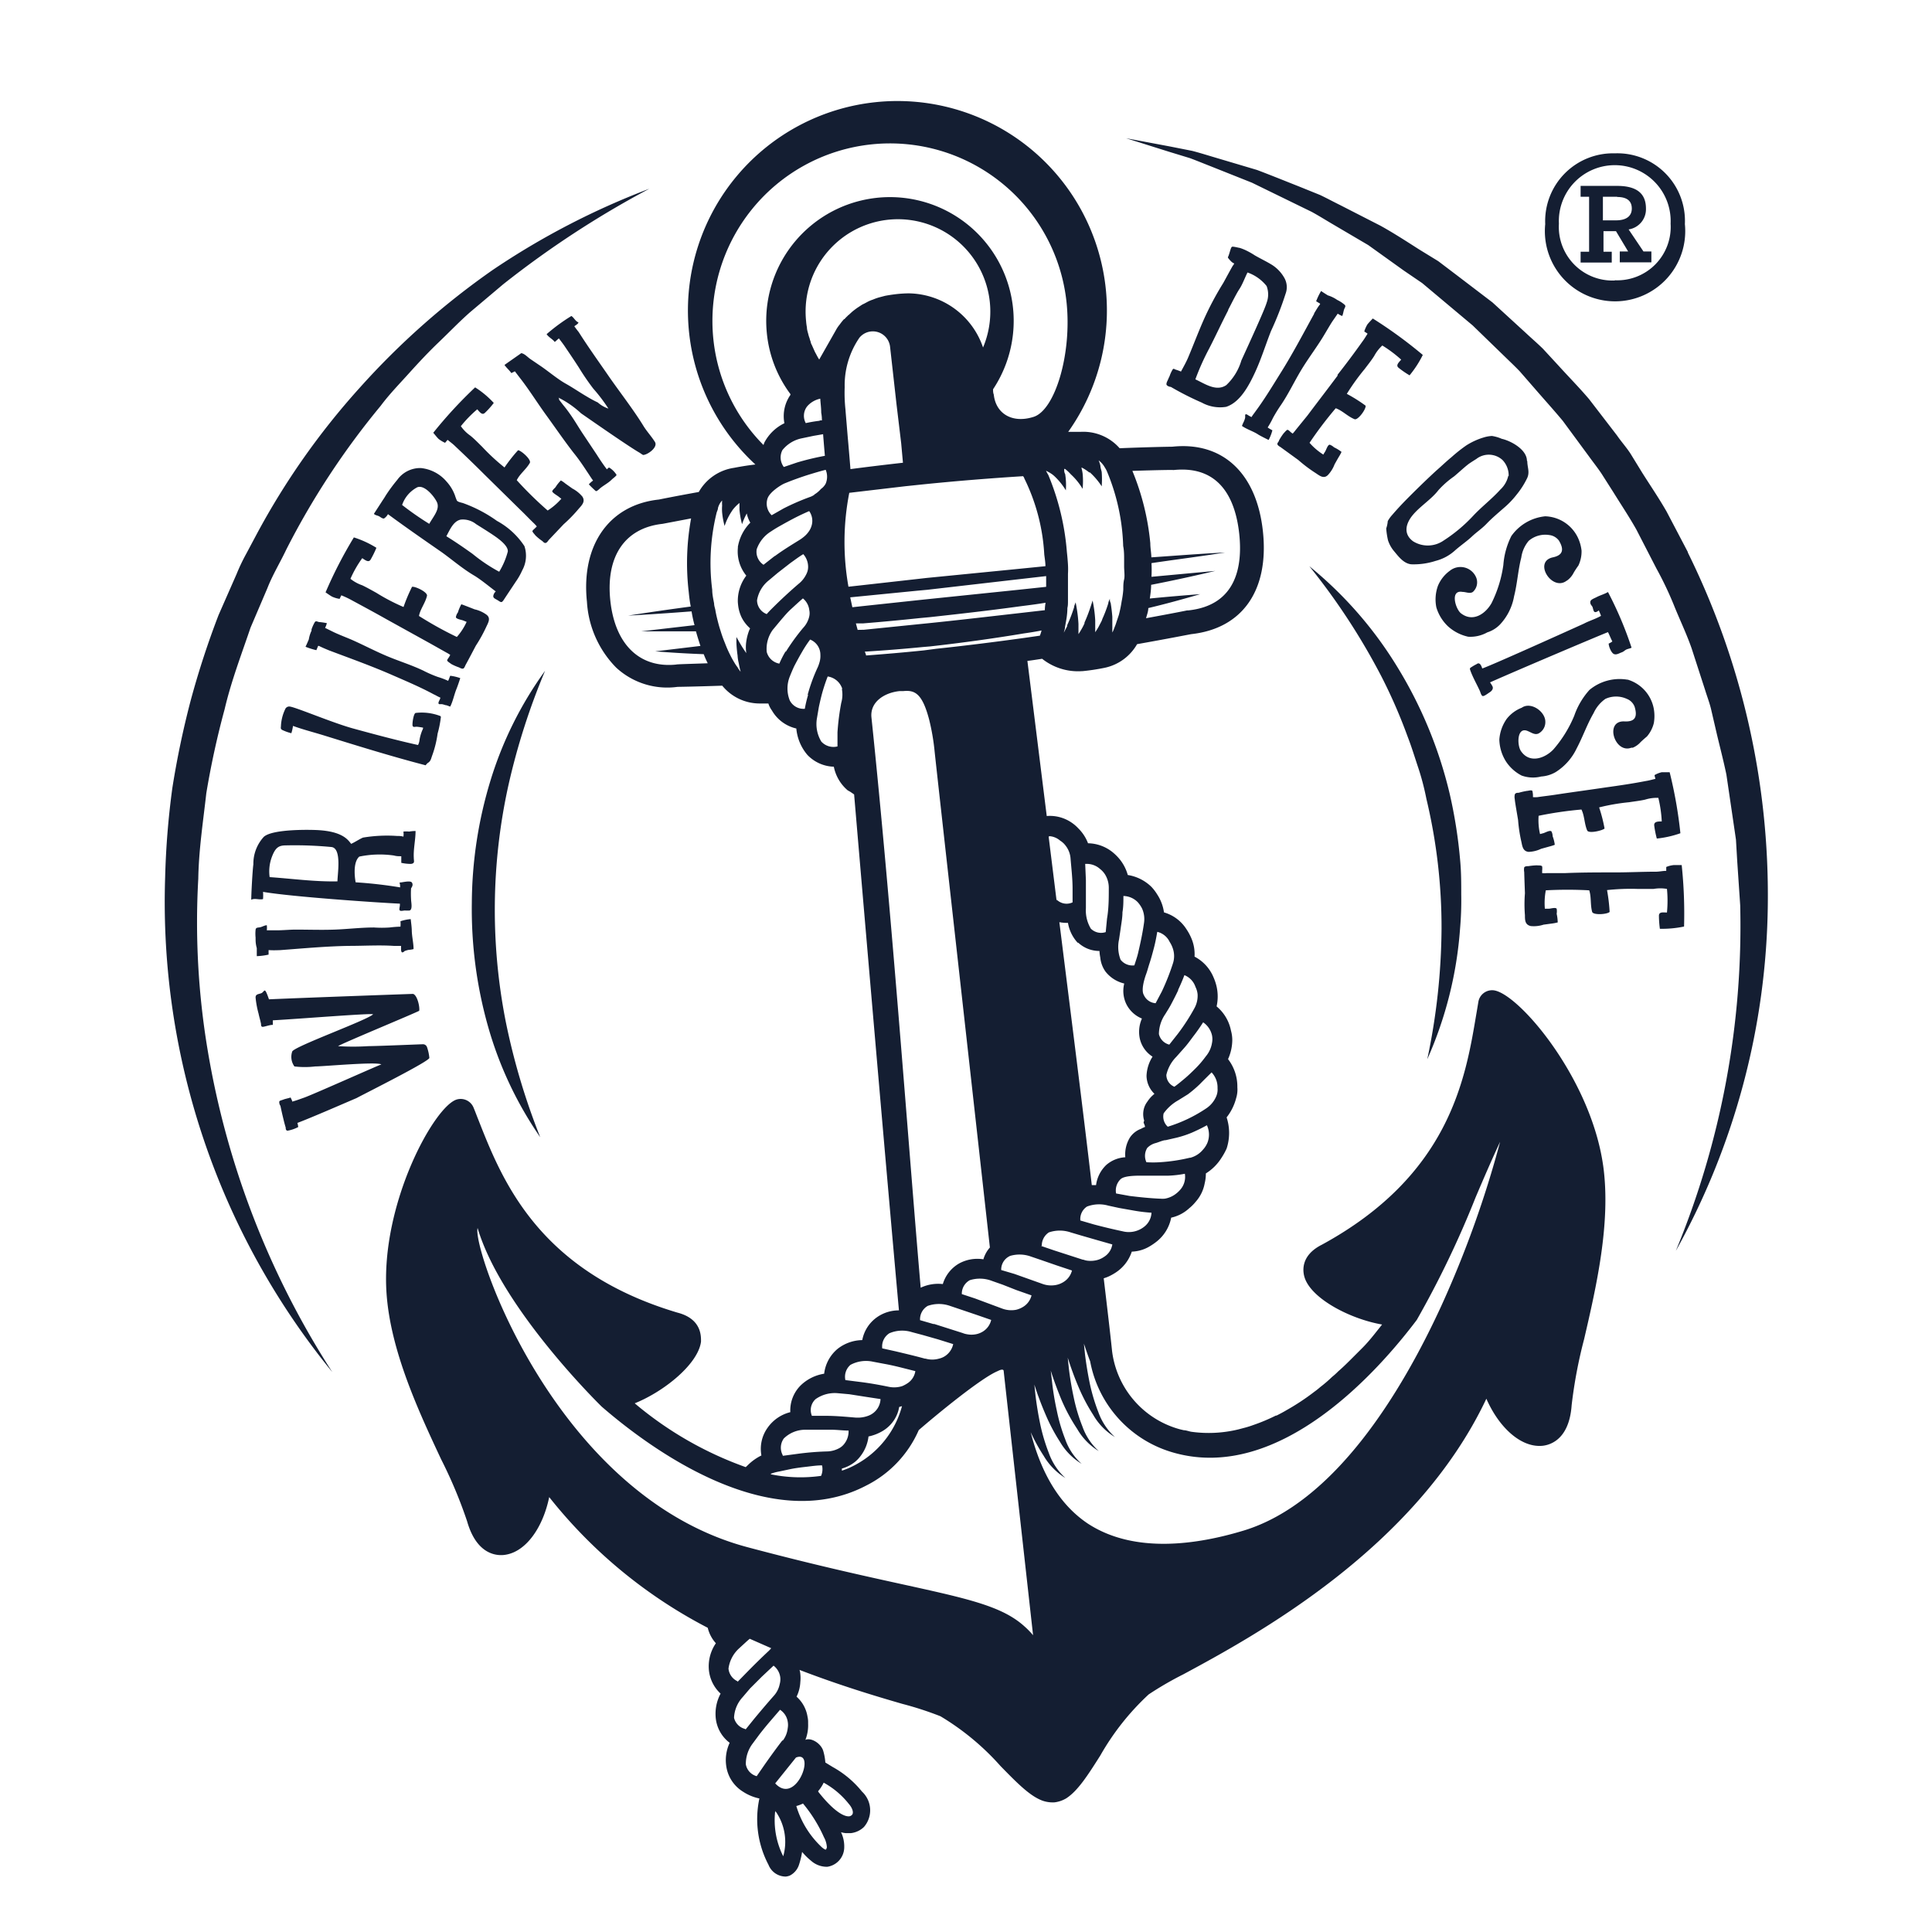<svg xmlns="http://www.w3.org/2000/svg" viewBox="0 0 163.79 163.79"><defs><style>.cls-1{fill:none;}.cls-2{fill:#141e32;}</style></defs><g id="Ebene_2" data-name="Ebene 2"><g id="Ebene_1-2" data-name="Ebene 1"><g id="Blau"><rect class="cls-1" width="163.79" height="163.79"/><path class="cls-2" d="M17.6,89a72.28,72.28,0,0,0,10.57,27.32A63,63,0,0,1,14,74.39a68.92,68.92,0,0,1,.61-7.58,75.6,75.6,0,0,1,1.56-7.44,73.5,73.5,0,0,1,2.36-7.23l1.53-3.48a15.92,15.92,0,0,1,.82-1.72l.89-1.67a62.74,62.74,0,0,1,8.72-12.39,65.21,65.21,0,0,1,11.29-10A64.71,64.71,0,0,1,55.05,16a81.76,81.76,0,0,0-12.39,8.1l-2.81,2.37c-.92.81-1.77,1.7-2.65,2.54s-1.72,1.74-2.54,2.65S33,33.43,32.27,34.41a66,66,0,0,0-8,12.18c-.52,1.1-1.16,2.14-1.6,3.27l-1.43,3.35c-.78,2.3-1.65,4.57-2.2,6.93a72.05,72.05,0,0,0-1.55,7.11c-.27,2.41-.64,4.81-.68,7.24A65.66,65.66,0,0,0,17.6,89Zm125.49-42.2-1.8-3.43c-.64-1.12-1.37-2.19-2.06-3.28l-1-1.63c-.35-.54-.77-1-1.15-1.55l-2.36-3.07c-.85-1-1.74-1.9-2.61-2.86l-1.31-1.42c-.46-.45-.95-.87-1.42-1.31l-2.85-2.61-3.07-2.34-1.53-1.16-1.63-1c-1.08-.69-2.16-1.39-3.26-2l-3.42-1.75c-.57-.28-1.14-.59-1.71-.86l-1.78-.72c-1.19-.47-2.37-.95-3.56-1.4l-3.67-1.09c-.61-.18-1.21-.37-1.83-.53l-1.87-.37-3.73-.7,3.62,1.14,1.8.55c.59.22,1.17.46,1.76.69l3.49,1.39,3.38,1.65,1.68.82c.55.3,1.08.63,1.62.95L116,20.78,119,22.93,120.57,24l1.43,1.2,2.85,2.39,2.67,2.59c.44.43.89.85,1.32,1.3l1.22,1.4c.81.94,1.64,1.85,2.43,2.8l2.21,3c.36.5.76,1,1.09,1.5l1,1.57c.65,1.05,1.34,2.08,1.94,3.15l1.7,3.3A29.14,29.14,0,0,1,142,51.53c.47,1.14,1,2.26,1.41,3.43l1.14,3.52c.18.59.41,1.17.54,1.77l.42,1.81c.28,1.2.6,2.4.85,3.61l.54,3.67.27,1.84.11,1.86.25,3.71a72,72,0,0,1-5.46,29.3,61.75,61.75,0,0,0,7.8-29.31A65.62,65.62,0,0,0,143.09,46.84Zm-7.18,52c.68,4.85-.59,10.32-1.61,14.72a40.23,40.23,0,0,0-1.06,5.61c-.22,3.12-2.06,3.44-2.64,3.45-1.75.06-3.54-1.61-4.59-4-6,12.7-19.63,20.1-25.7,23.37a28.15,28.15,0,0,0-2.93,1.7,21.55,21.55,0,0,0-4.1,5.18c-1.07,1.69-1.91,3-2.89,3.63a2.54,2.54,0,0,1-1,.34,2.65,2.65,0,0,1-1-.14c-1.08-.39-2.18-1.52-3.57-2.94a21.67,21.67,0,0,0-5.09-4.22,28.38,28.38,0,0,0-3.23-1.05c-2.18-.63-5.26-1.55-8.72-2.88a1.36,1.36,0,0,1,.07.35,3.07,3.07,0,0,1,0,.67,3.15,3.15,0,0,1-.32,1.25,2.86,2.86,0,0,1,.93,1.7,1.93,1.93,0,0,1,.05.42v.17a3.38,3.38,0,0,1-.23,1.37c.49-.22,1.37.32,1.53,1a4.56,4.56,0,0,1,.16.92l.62.38a8.43,8.43,0,0,1,2.49,2.09,2.16,2.16,0,0,1,.16,3,1.91,1.91,0,0,1-1.12.52h-.4a2.07,2.07,0,0,1-.42-.08,2.8,2.8,0,0,1,.27,1.35,1.68,1.68,0,0,1-1.43,1.58h0a2,2,0,0,1-1.38-.51A5.47,5.47,0,0,1,68,157a6.79,6.79,0,0,1-.26,1.08,1.56,1.56,0,0,1-.79.93,1.32,1.32,0,0,1-.33.08,1.57,1.57,0,0,1-1.47-1,8.29,8.29,0,0,1-.77-5.62A4,4,0,0,1,63,151.9a3.05,3.05,0,0,1-1.4-2,3.47,3.47,0,0,1,.26-2.15,3,3,0,0,1-1.17-2,3.62,3.62,0,0,1,.4-2.17,3.13,3.13,0,0,1-1-2.1,3.46,3.46,0,0,1,.6-2.17A3,3,0,0,1,60,138a41.48,41.48,0,0,1-13.44-11.08c-.53,2.57-1.94,4.58-3.66,4.88-.57.11-2.44.19-3.3-2.83a39.31,39.31,0,0,0-2.2-5.25c-1.92-4.1-4.29-9.19-4.63-14.07-.53-7.61,4.11-16,6-16.45a1.18,1.18,0,0,1,1.38.71c.14.33.27.69.42,1.06,2,5.09,5.07,12.8,16.86,16.31,2.06.53,2,2,2,2.46-.24,1.89-3.11,4.22-5.62,5.23a30.34,30.34,0,0,0,9.41,5.41l.21-.2a4.38,4.38,0,0,1,1.12-.79,3.08,3.08,0,0,1,.54-2.37A3.33,3.33,0,0,1,67,119.72a3,3,0,0,1,.87-2.26,3.67,3.67,0,0,1,2-1A3.23,3.23,0,0,1,71,114.36a3.47,3.47,0,0,1,2.1-.75,3.06,3.06,0,0,1,1.25-1.94,3.22,3.22,0,0,1,1.86-.58c-.85-9.38-2.42-27.52-3.8-43.74l-.32-.22L71.86,67a3.53,3.53,0,0,1-1.17-2,3.23,3.23,0,0,1-2.24-1,4,4,0,0,1-.94-2.24,3.2,3.2,0,0,1-2.07-1.53,2.05,2.05,0,0,1-.3-.59h-.76a4.1,4.1,0,0,1-3.15-1.51c-2.31.08-3.75.1-3.79.1a6.38,6.38,0,0,1-5.2-1.63,8.67,8.67,0,0,1-2.48-5.58c-.51-4.82,1.89-8.22,6.1-8.67,0,0,1.26-.26,3.38-.64a4.11,4.11,0,0,1,3-2.05c.71-.14,1.42-.24,1.8-.28a17.76,17.76,0,1,1,26.52-2.77c.32,0,.69,0,1.07,0A4.1,4.1,0,0,1,94.92,38h0c2.73-.11,4.43-.13,4.47-.13h0c4.26-.45,7.16,2.24,7.68,7.21s-1.74,8.2-6.07,8.68c-.29.05-2,.39-4.6.85a4.15,4.15,0,0,1-2.73,2,18.07,18.07,0,0,1-1.91.29H91.7a4.89,4.89,0,0,1-3.35-1.05c-.41.06-.83.13-1.25.18.52,4.14,1.07,8.6,1.64,13.15h0a3.26,3.26,0,0,1,2.11.56,3.23,3.23,0,0,1,.56.48,3.53,3.53,0,0,1,.83,1.27,3.41,3.41,0,0,1,2.1.77,4.39,4.39,0,0,1,.53.52,3.67,3.67,0,0,1,.74,1.4,3.69,3.69,0,0,1,2,1,3.91,3.91,0,0,1,.49.64,3.72,3.72,0,0,1,.58,1.53,3.35,3.35,0,0,1,1.9,1.42,4.38,4.38,0,0,1,.37.66,3.43,3.43,0,0,1,.32,1.67,3.49,3.49,0,0,1,1.62,1.78,4.22,4.22,0,0,1,.25.76,3.84,3.84,0,0,1,0,1.68,3.56,3.56,0,0,1,1.22,2.06,3,3,0,0,1,.11.8,4,4,0,0,1-.36,1.61,3.81,3.81,0,0,1,.79,2.39,2.43,2.43,0,0,1-.1.91,4.45,4.45,0,0,1-.81,1.64,4.24,4.24,0,0,1,0,2.64,5.67,5.67,0,0,1-.45.81,4.13,4.13,0,0,1-1.31,1.3,3.44,3.44,0,0,1-.1.84,3.22,3.22,0,0,1-.76,1.56,3.71,3.71,0,0,1-.56.56,3.28,3.28,0,0,1-1.52.79,3.41,3.41,0,0,1-1.2,2,5.27,5.27,0,0,1-.62.43,3.14,3.14,0,0,1-1.52.45,3.37,3.37,0,0,1-1.36,1.77,4.66,4.66,0,0,1-.61.34,3.39,3.39,0,0,1-.41.15c.34,2.85.59,5,.71,6.18v0a7.88,7.88,0,0,0,5.78,6.63l.3.07c.19,0,.41.09.63.13a10.67,10.67,0,0,0,4-.2l.53-.14a7.63,7.63,0,0,0,.73-.23,15.38,15.38,0,0,0,1.91-.8l.06,0c.27-.14.55-.28.83-.45a19.64,19.64,0,0,0,2.39-1.58,6,6,0,0,0,.49-.39,11.09,11.09,0,0,0,1-.86,5.66,5.66,0,0,0,.52-.47c.35-.3.7-.64,1.06-1s.66-.66,1-1,.68-.74,1-1.14c0,0,0,0,0,0l.66-.83c-2.66-.46-5.92-2.14-6.55-3.93-.15-.43-.48-1.87,1.45-2.84,10.77-5.87,12.16-14,13.07-19.44.07-.4.13-.77.19-1.13a1.18,1.18,0,0,1,1.21-1C128.55,84,134.84,91.26,135.91,98.81ZM96,39.92a21.26,21.26,0,0,1,1.52,6.13c0,.4.08.8.09,1.2,2.07-.14,4.17-.31,6.25-.41-2.08.33-4.16.59-6.24.9a11.22,11.22,0,0,1,0,1.16l5.41-.5q-2.72.65-5.44,1.18c0,.4-.06.79-.11,1.16,1.41-.14,2.84-.26,4.27-.37-1.47.43-2.93.83-4.4,1.18,0,.3-.12.58-.19.86,2.14-.39,3.45-.65,3.47-.66h.1c4.1-.43,4.62-3.76,4.33-6.48s-1.48-5.85-5.58-5.42C99.44,39.83,98.15,39.85,96,39.92ZM60,56.23a7.77,7.77,0,0,1-.34-.77c-1.38-.05-2.74-.13-4.11-.24l3.83-.46c-.13-.4-.26-.81-.38-1.24-1.54,0-3.08,0-4.62,0L58.88,53a11,11,0,0,1-.25-1.17c-1.8.14-3.58.26-5.38.36,1.77-.28,3.53-.53,5.31-.77-.08-.4-.13-.81-.17-1.22a21,21,0,0,1,.2-6.25l-2.42.46c-3.2.35-4.82,2.76-4.43,6.49s2.48,5.76,5.58,5.44C57.38,56.31,58.37,56.29,60,56.23Zm2.55-9.84a3.81,3.81,0,0,1,1.06-2.08,2.53,2.53,0,0,1-.3-.78,5.33,5.33,0,0,0-.4.91,7,7,0,0,1-.22-1.24c0-.16,0-.33,0-.5s0,0,0-.06a3.45,3.45,0,0,0-.54.54,1,1,0,0,0-.09.13,5.09,5.09,0,0,0-.63,1.28,6.77,6.77,0,0,1-.21-1.14,3.84,3.84,0,0,1,0-.59,3.13,3.13,0,0,1,0-.43l0,0a1.53,1.53,0,0,0-.35.63c0,.15-.1.31-.13.46A17.81,17.81,0,0,0,60.38,50c0,.39.09.78.16,1.16h0c0,.18.06.35.1.52.06.38.15.74.24,1.09s.14.5.22.75a10.58,10.58,0,0,0,.36,1,9.93,9.93,0,0,0,.44,1c.11.23.23.44.35.64s.17.27.27.4a2.42,2.42,0,0,0,.27.39c-.07-.26-.12-.51-.17-.77v0a3.21,3.21,0,0,1-.09-.61,10.4,10.4,0,0,1-.1-1.11V54l.21.37a10.92,10.92,0,0,0,.63,1,3.31,3.31,0,0,1,0-1,4.27,4.27,0,0,1,.24-.92l.08-.18a3.19,3.19,0,0,1-.61-.73l-.09-.16v0a3.32,3.32,0,0,1-.28-.84,4.78,4.78,0,0,1-.06-.53v-.1a3.53,3.53,0,0,1,.72-2.11A3.24,3.24,0,0,1,62.56,46.39Zm35.06,56.42a13.08,13.08,0,0,1-1.37-.16h0l-1.36-.24-.92-.2a2.87,2.87,0,0,0-1.81.08,1.26,1.26,0,0,0-.56,1.18l1.13.33c.79.21,1.62.41,2.47.59h0A2.1,2.1,0,0,0,97,104,1.59,1.59,0,0,0,97.62,102.81Zm2.83-3.3a9.13,9.13,0,0,1-1.37.16h0c-.48,0-.94,0-1.39,0h0l-.93,0c-.43,0-1.42,0-1.74.29a1.33,1.33,0,0,0-.39,1.22l1.15.21c.82.1,1.66.19,2.54.23h.05a2.25,2.25,0,0,0,.39,0,2.11,2.11,0,0,0,.81-.32,2.51,2.51,0,0,0,.5-.44A1.64,1.64,0,0,0,100.45,99.51Zm1.87-4.11c-.43.24-.85.44-1.26.62h0a8.61,8.61,0,0,1-1.3.43l-.92.21c-.21,0-.51.14-.83.24a1.52,1.52,0,0,0-.74.42,1.28,1.28,0,0,0-.07,1.21,8.8,8.8,0,0,0,1.15,0h0a14.63,14.63,0,0,0,2.53-.38h.05a2.09,2.09,0,0,0,1.07-.69,2,2,0,0,0,.38-.6A1.88,1.88,0,0,0,102.32,95.4Zm.4-4.48c-.34.34-.68.67-1,1h0a10.55,10.55,0,0,1-1,.85l-.82.51a3.81,3.81,0,0,0-1.24,1.11A1.16,1.16,0,0,0,99,95.52a12.26,12.26,0,0,0,3.3-1.58l0,0a2.3,2.3,0,0,0,.81-1,1.44,1.44,0,0,0,.11-.69A1.85,1.85,0,0,0,102.72,90.92ZM102,86.67c-.26.4-.52.78-.8,1.14h0c-.28.37-.53.73-.84,1.07l-.64.72a3.15,3.15,0,0,0-.84,1.53,1.09,1.09,0,0,0,.68,1c.3-.21.58-.45.88-.7s.63-.57.94-.88.57-.62.85-1l0,0a2.33,2.33,0,0,0,.52-1.13,1.62,1.62,0,0,0,0-.65A1.82,1.82,0,0,0,102,86.67Zm-2.11-2.73h0c-.2.43-.41.83-.62,1.23h0c-.15.28-.33.56-.49.82a3,3,0,0,0-.53,1.68,1.2,1.2,0,0,0,.88.89l.72-.91h0a17.06,17.06,0,0,0,1.39-2.14l0,0a2.19,2.19,0,0,0,.29-1.21,1.78,1.78,0,0,0-.18-.63,1.63,1.63,0,0,0-.94-1C100.26,83.08,100.07,83.51,99.87,83.94ZM97.16,82.6c-.15.42-.43,1.34-.19,1.75a1.18,1.18,0,0,0,1,.7c.18-.34.36-.68.53-1h0a20,20,0,0,0,.94-2.38l0,0a2,2,0,0,0,0-1.23,2.42,2.42,0,0,0-.28-.59A1.56,1.56,0,0,0,98.11,79c-.08.46-.16.89-.28,1.35s-.24.9-.38,1.33S97.27,82.31,97.16,82.6ZM95,81.36a1.27,1.27,0,0,0,1.17.48c.11-.36.25-.74.33-1.11h0c.19-.81.37-1.65.49-2.51v0a2.2,2.2,0,0,0-.17-1.2,2.48,2.48,0,0,0-.37-.54,1.74,1.74,0,0,0-1.21-.52c0,.47,0,.92-.08,1.37h0c0,.46-.09.92-.15,1.37l-.14.94A3,3,0,0,0,95,81.36Zm-3-8.12.06,1.38h0l0,1.37,0,1a3,3,0,0,0,.42,1.74,1.23,1.23,0,0,0,1.26.29l.11-1.14h0C94,77,94,76.14,94,75.3v0a2.15,2.15,0,0,0-.32-1.17,1.81,1.81,0,0,0-.42-.46A1.68,1.68,0,0,0,92.05,73.24Zm-.64,6.68a3.27,3.27,0,0,1-.82-1.68,3.6,3.6,0,0,1-.73-.06c1,8,2,15.87,2.75,22.29l.36,0a2.88,2.88,0,0,1,.87-1.71,2.67,2.67,0,0,1,1.61-.65,2.76,2.76,0,0,1,.39-1.67,1.92,1.92,0,0,1,.94-.74,2.11,2.11,0,0,1,.34-.16c0-.13-.09-.26-.12-.39L97,95a1.83,1.83,0,0,1,0-1.09,1.7,1.7,0,0,1,.26-.5,3.15,3.15,0,0,1,.3-.39c.09-.1.2-.19.31-.29a2.16,2.16,0,0,1-.67-1.52,3.25,3.25,0,0,1,.51-1.63,2.45,2.45,0,0,1-1.08-1.53,2.77,2.77,0,0,1,.18-1.7,2.55,2.55,0,0,1-1.34-1.26,2.58,2.58,0,0,1-.16-1.71,2.85,2.85,0,0,1-1.58-1,2.43,2.43,0,0,1-.45-1.2,3.73,3.73,0,0,1-.07-.56A2.63,2.63,0,0,1,91.41,79.92Zm-2.46-9,.66,5.32s0,.07.09.09a1.19,1.19,0,0,0,1.28.17l0-1.16h0c0-.85-.1-1.68-.17-2.54v0a2,2,0,0,0-.43-1.12,1.63,1.63,0,0,0-.45-.41A1.56,1.56,0,0,0,89,70.89Zm-.63,34.71,1.11.38h0l2.41.78h.05a1.52,1.52,0,0,0,.36.09,2.25,2.25,0,0,0,.83-.06,1.87,1.87,0,0,0,.56-.26,1.52,1.52,0,0,0,.71-1.06L93,105.13l-1.32-.38-.91-.27a2.86,2.86,0,0,0-1.85,0A1.33,1.33,0,0,0,88.32,105.6Zm-2.71.88a1.26,1.26,0,0,0-.68,1.16L86,108h0l2.39.85,0,0a2.16,2.16,0,0,0,1.17.08,1.86,1.86,0,0,0,.56-.22,1.61,1.61,0,0,0,.76-1l-1.29-.43h0l-1.3-.45-.91-.31A2.82,2.82,0,0,0,85.61,106.48Zm-6.37,5.73,2.42.77h0a1.59,1.59,0,0,0,.35.1,2,2,0,0,0,.8,0,1.73,1.73,0,0,0,.54-.21,1.56,1.56,0,0,0,.73-1l-1.27-.44h0l-1.3-.44h0l-.92-.31a2.85,2.85,0,0,0-1.89,0,1.31,1.31,0,0,0-.65,1.21l1.14.33Zm5.78-1.3,0,0a2.19,2.19,0,0,0,1.17.1,2,2,0,0,0,.55-.22,1.58,1.58,0,0,0,.76-1l-1.28-.45h0L85,108.91l-.91-.32a2.85,2.85,0,0,0-1.87-.06,1.3,1.3,0,0,0-.68,1.18l1.12.37h0Zm5.25-71.17s0,0,0,.06,0,.24.08.35a6,6,0,0,1,.06,1.39,5.65,5.65,0,0,0-1-1.23l-.12-.1a3.44,3.44,0,0,0-.56-.33,3,3,0,0,0,.19.35,21.27,21.27,0,0,1,1.58,6.56q.06.54.09,1.05a7,7,0,0,1,0,.78c0,.33,0,.65,0,1s0,.82,0,1.19,0,.49-.05.71c0,.61-.12,1.14-.2,1.59,0,.17-.07.34-.1.49h0l.28-.54a.3.3,0,0,0,0-.08,12.75,12.75,0,0,0,.59-1.53c0-.14.09-.27.13-.42l.07.39a11.48,11.48,0,0,1,.17,1.45c0,.1,0,.2,0,.3v.56q.12-.18.24-.39a5.12,5.12,0,0,0,.27-.52l0-.07a13.54,13.54,0,0,0,.56-1.47l.13-.4.07.38a11,11,0,0,1,.15,1.3c0,.15,0,.3,0,.45v.13c0,.14,0,.28,0,.43.09-.14.2-.3.29-.47s.15-.29.23-.44a1.57,1.57,0,0,0,.09-.23,10.91,10.91,0,0,0,.5-1.32c0-.12.09-.26.13-.39,0,.13,0,.25.07.37.06.38.11.77.14,1.17,0,.19,0,.39,0,.59v0c0,.24,0,.49,0,.74a1.75,1.75,0,0,0,.15-.34c.06-.15.12-.29.17-.45s.16-.47.24-.72a11.26,11.26,0,0,0,.23-1.13,7.61,7.61,0,0,0,.14-1c0-.28,0-.57.07-.86s0-.73,0-1.1c0-.19,0-.38,0-.57,0-.38,0-.77-.08-1.16A17.69,17.69,0,0,0,93.86,40a2,2,0,0,0-.19-.36,1.9,1.9,0,0,0-.53-.61h0a2.47,2.47,0,0,1,.15.46c0,.18.08.36.11.53a8.25,8.25,0,0,1,0,1.21,6,6,0,0,0-1-1.18l-.06,0a3.62,3.62,0,0,0-.65-.42.14.14,0,0,1,0,.06,3.82,3.82,0,0,1,.09.44,6.44,6.44,0,0,1,0,1.31,5.42,5.42,0,0,0-1-1.23l0,0A3.25,3.25,0,0,0,90.27,39.74Zm-25.51-2,.09-.25a3.77,3.77,0,0,1,1.7-1.64,3.14,3.14,0,0,1,.51-2.4l0-.07a10.31,10.31,0,0,1-2-5.17A10.49,10.49,0,1,1,84.19,33c0,.15,0,.3.06.45.17,1.62,1.57,2.47,3.38,1.89s3.25-5.31,2.79-9.7a15.05,15.05,0,0,0-29.94,3.14A14.91,14.91,0,0,0,64.76,37.76Zm1,9.36c.69-.51,1.42-.95,2.11-1.38h0a3,3,0,0,0,.29-.21,2.18,2.18,0,0,0,.51-.56,1.66,1.66,0,0,0,.21-.51,1.42,1.42,0,0,0-.23-1.14c-.39.17-.78.35-1.19.56s-.79.42-1.2.65-.57.33-.84.51a2.88,2.88,0,0,0-1.22,1.52,1.31,1.31,0,0,0,.58,1.31l.93-.73Zm3.3-5.19a2.28,2.28,0,0,0,.59-.49A1.27,1.27,0,0,0,70,41a1.51,1.51,0,0,0,0-1.17c-.44.11-.84.23-1.27.36h0c-.43.13-.87.28-1.31.44s-.6.23-.9.35-1.3.75-1.46,1.31a1.37,1.37,0,0,0,.36,1.39l1-.57a19.77,19.77,0,0,1,2.31-1h0A1.69,1.69,0,0,0,69.06,41.93Zm.92-3.3c-.06-.71-.11-1.31-.15-1.83l-.81.14-1,.21a2.82,2.82,0,0,0-1.64,1,1.35,1.35,0,0,0,.12,1.43l1.12-.38h0A22.81,22.81,0,0,1,70,38.63Zm-.44-3,.19,0c0-.4-.06-.63-.06-.67,0-.4-.06-.79-.08-1.17a2,2,0,0,0-1.11.65,1.3,1.3,0,0,0-.12,1.42,11.82,11.82,0,0,1,1.19-.2ZM65,52.06c.26-.3.56-.58.84-.86h0c.62-.6,1.24-1.17,1.86-1.7l0,0a2.36,2.36,0,0,0,.69-.89,1.29,1.29,0,0,0,.12-.53,1.62,1.62,0,0,0-.41-1.1c-.4.24-.72.49-1.09.75l-1.08.84-.75.63a2.73,2.73,0,0,0-1,1.69A1.26,1.26,0,0,0,65,52.06Zm1.63,3.18h0a17.78,17.78,0,0,1,1.45-2l0,0a2.09,2.09,0,0,0,.53-1,1.23,1.23,0,0,0,0-.51,1.51,1.51,0,0,0-.54-1c-.33.28-.66.59-1,.9s-.62.65-.92,1l-.64.77A2.75,2.75,0,0,0,65,55.26a1.35,1.35,0,0,0,1.07,1C66.21,55.93,66.39,55.57,66.59,55.24Zm1.84,3.67a14.31,14.31,0,0,1,.86-2.35l0,0a2.76,2.76,0,0,0,.12-.33,1.9,1.9,0,0,0,.1-.72,1.38,1.38,0,0,0-.87-1.29A10.13,10.13,0,0,0,68,55.26h0c-.23.39-.45.8-.67,1.22h0c-.14.3-.26.59-.38.89a2.73,2.73,0,0,0,0,2,1.31,1.31,0,0,0,1.28.72,10.09,10.09,0,0,1,.28-1.18Zm2.94-.51a1.69,1.69,0,0,0-.24-.46,1.53,1.53,0,0,0-1-.59c-.16.41-.3.83-.43,1.27h0c-.12.42-.22.86-.32,1.32h0l-.17,1a2.87,2.87,0,0,0,.38,1.93,1.39,1.39,0,0,0,1.37.41l0-1.2a20.58,20.58,0,0,1,.32-2.5v0A2.55,2.55,0,0,0,71.37,58.4Zm.18-31.34a2.23,2.23,0,0,1,.26-.27.29.29,0,0,1,.1-.09l.27-.25c.14-.12.29-.23.44-.34l.35-.23h0a1.36,1.36,0,0,1,.24-.13l.28-.15,0,0h0A2.71,2.71,0,0,1,74,25.4a5,5,0,0,1,.5-.18l.53-.14s.46-.09,1-.15,1-.06,1-.06a6.75,6.75,0,0,1,6.31,4.59,7.83,7.83,0,1,0-15-2.22,4.34,4.34,0,0,0,.07.52c0,.2.07.39.12.59s.07.23.11.35a1.8,1.8,0,0,0,.09.28h0c0,.12.09.24.14.37l.22.49.12.22a4.19,4.19,0,0,0,.24.42L70.86,28a2.8,2.8,0,0,1,.33-.49A5.07,5.07,0,0,1,71.55,27.06Zm4.81,10.52L76,34.24l-.54-4.82a1.47,1.47,0,0,0-2.6-.79,7.11,7.11,0,0,0-1.25,4.2,13.15,13.15,0,0,0,.07,1.92c0,.07.07.85.18,2.2.07.77.15,1.72.24,2.82,1.44-.19,2.94-.37,4.45-.54ZM71.93,49.74l1-.11,4.72-.53.88-.1,7.6-.75L88.63,48c0-.32-.06-.66-.1-1a16.64,16.64,0,0,0-1.7-6.46c0-.06-.07-.12-.09-.17-2.86.18-6,.43-9.12.76l-.86.09L72,41.78A21.59,21.59,0,0,0,71.93,49.74Zm1.15,1.65,4.76-.51.86-.09L86.34,50l2.35-.25c0-.29,0-.59,0-.91l-2.44.28L78.62,50l-.87.08L73,50.55l-.92.09.18.84Zm.16,2,4.82-.49.6-.06c2.64-.27,5.27-.58,7.92-.88l2-.23q0-.3.06-.63c-.72.12-1.44.21-2.15.3-2.54.35-5.09.64-7.65.92l-.86.08c-1.6.17-3.2.32-4.81.45l-.61,0,.15.55Zm.18,2.18c1.61-.12,3.25-.26,4.89-.43L79.38,55c2.55-.27,5.08-.59,7.46-.92l1.32-.19a3.88,3.88,0,0,0,.14-.44c-.5.1-1,.18-1.5.25-2.63.44-5.27.8-7.93,1.1l-.6.05c-1.62.16-3.24.29-4.87.39h-.08C73.35,55.33,73.39,55.43,73.42,55.53Zm4.63,53.6a3.49,3.49,0,0,1,1.88-.31,3,3,0,0,1,1.37-1.74,3.23,3.23,0,0,1,2.07-.36,2.56,2.56,0,0,1,.55-1c-1.24-11.15-4.5-40.27-4.68-42A18.77,18.77,0,0,0,78.77,61c-.59-2.24-1.23-2.51-2.2-2.41l-.31,0c-1.27.13-2.52.91-2.38,2.24C75.62,77.45,77.08,98,78.05,109.13Zm-3.26,5.14,1.17.26c.83.2,1.65.39,2.44.61l.06,0a2.07,2.07,0,0,0,1.15,0,1.53,1.53,0,0,0,.53-.23,1.62,1.62,0,0,0,.67-1l-1.28-.4h0l-1.3-.37-.94-.25a2.74,2.74,0,0,0-1.89.1A1.32,1.32,0,0,0,74.79,114.27ZM71.67,117l1.18.15h0c.83.1,1.67.25,2.5.42l0,0a2.23,2.23,0,0,0,1.14-.06,2.68,2.68,0,0,0,.49-.27,1.49,1.49,0,0,0,.62-1l-1.31-.33h0c-.45-.11-.89-.21-1.34-.29l-.95-.18a2.77,2.77,0,0,0-1.9.27A1.32,1.32,0,0,0,71.67,117Zm4.56,2.28a2.9,2.9,0,0,1-.9,1.66,2.93,2.93,0,0,1-.51.38,3.84,3.84,0,0,1-1.19.46,3.36,3.36,0,0,1-.69,1.68,2.89,2.89,0,0,1-.45.47,3.13,3.13,0,0,1-1.12.57,1.08,1.08,0,0,1,0,.18,6.47,6.47,0,0,0,1.1-.47,8,8,0,0,0,4-5Zm-7.41.75c.4,0,.78,0,1.18,0,.86,0,1.71.08,2.53.15l0,0a3.57,3.57,0,0,0,.36,0,2.52,2.52,0,0,0,.76-.17,1.58,1.58,0,0,0,1-1.4l-1.31-.2h0L72,118.2h0l-1-.09a2.82,2.82,0,0,0-1.85.5A1.25,1.25,0,0,0,68.82,120Zm-2.46,3.39,1.2-.16a23.63,23.63,0,0,1,2.5-.21h0a2.27,2.27,0,0,0,1.11-.29,1.36,1.36,0,0,0,.41-.36,1.7,1.7,0,0,0,.36-1.12c-.46,0-.91-.06-1.34-.07h0c-.45,0-.9,0-1.36,0l-1,0a2.59,2.59,0,0,0-1.79.74A1.34,1.34,0,0,0,66.36,123.37Zm-1,1.57a12.52,12.52,0,0,0,4.25.13,1.44,1.44,0,0,0,.08-.89c-.44,0-.89.07-1.33.12s-.93.11-1.36.2l-.94.2A4.17,4.17,0,0,0,65.35,124.94Zm-2.83,17.59.84-.86h0c.6-.61,1.2-1.2,1.8-1.76l0,0a2,2,0,0,0,.21-.23l-1.82-.8-.21.18h0l-.73.67a2.81,2.81,0,0,0-.86,1.68A1.32,1.32,0,0,0,62.52,142.53Zm.67,4.05.75-.93c.55-.66,1.09-1.3,1.64-1.92l0,0a2.08,2.08,0,0,0,.51-1,1.52,1.52,0,0,0,.05-.57,1.47,1.47,0,0,0-.57-1l-1,.94h0l-1,1h0l-.62.73a2.75,2.75,0,0,0-.73,1.75A1.28,1.28,0,0,0,63.19,146.58Zm3.15.95,0,0a2.08,2.08,0,0,0,.43-1.06,1.57,1.57,0,0,0,0-.57,1.47,1.47,0,0,0-.65-1l-.86,1c-.3.35-.6.72-.88,1.08l-.57.77a2.85,2.85,0,0,0-.59,1.78,1.27,1.27,0,0,0,.92,1l.69-1h0C65.34,148.87,65.84,148.18,66.34,147.53Zm-.56,6.07-.07-.12a6.79,6.79,0,0,0,.68,3.84A4.49,4.49,0,0,0,65.78,153.6Zm3.58-1.75c1.4,1.78,2.21,2.06,2.5,2.08a.39.39,0,0,0,.35-.11c.18-.16.06-.58-.26-.94a7,7,0,0,0-2.13-1.8l0,0A3.3,3.3,0,0,1,69.36,151.85Zm-1.3,1a2.92,2.92,0,0,1-.56.21,7.83,7.83,0,0,0,2.19,3.52c.22.18.31.18.31.18a.41.41,0,0,0,.09-.21,2,2,0,0,0-.25-.85A12.09,12.09,0,0,0,68.06,152.88ZM67.48,149l-1.76,2.19C67.52,153.14,69.22,148.31,67.48,149Zm20.1-10.38s-2.39-21.45-2.49-22.38c0-.17-.21-.16-.51,0-1.39.57-5.18,3.69-6.69,5a9.52,9.52,0,0,1-4.49,4.72c-8.27,4.3-18.41-3.26-22.39-6.71,0,0-8.48-8.26-10.52-15.14-.49,1.65,6.57,22.72,22.89,27.06,15,4,20.48,4,23.47,6.71A6.65,6.65,0,0,1,87.58,138.63Zm39.59-41.81c-.69,1.47-1.43,3.19-2.06,4.67a82.38,82.38,0,0,1-5,10.42c-3.21,4.26-11.57,13.77-20.55,11.27a9.93,9.93,0,0,1-7.14-7.76v0c-.19-.49-.36-1-.53-1.5,0,0,0,0,0,0l.09.87c.1.84.24,1.68.41,2.51a15.92,15.92,0,0,0,.73,2.44,5.22,5.22,0,0,0,1.4,2.1,5.26,5.26,0,0,1-1.84-1.88,15.48,15.48,0,0,1-1.24-2.35c-.35-.82-.65-1.65-.92-2.5a.08.08,0,0,1,0,0l.09.87c.1.84.24,1.68.42,2.51a14.59,14.59,0,0,0,.73,2.44,5.09,5.09,0,0,0,1.39,2.1,5.32,5.32,0,0,1-1.83-1.88A15.53,15.53,0,0,1,90,118.7c-.34-.82-.65-1.65-.92-2.5,0,0,0,0,0,0l.1.86a23,23,0,0,0,.41,2.51A14.59,14.59,0,0,0,90.3,122a5,5,0,0,0,1.4,2.1,5.32,5.32,0,0,1-1.84-1.87,15.17,15.17,0,0,1-1.24-2.36q-.53-1.23-.93-2.49s0,0,0,0l.09.86c.1.85.24,1.69.41,2.51a15.59,15.59,0,0,0,.73,2.44,5.21,5.21,0,0,0,1.4,2.11,5.43,5.43,0,0,1-1.84-1.88,15.27,15.27,0,0,1-1.1-2q1.38,5.43,4.85,7.75c4,2.61,9.38,1.75,13.23.58,7.67-2.35,13.34-11.66,16.74-19.06A88.64,88.64,0,0,0,127.17,96.82ZM36.4,89.69a3.79,3.79,0,0,0-.2-.92.36.36,0,0,0-.37-.24c-.18,0-3.64.15-4.62.16a19.84,19.84,0,0,1-2.54,0c0-.1,6.65-2.85,6.87-3,.06-.33-.16-1.32-.52-1.43-.1,0-9.34.33-12.22.46a5.77,5.77,0,0,0-.22-.58c-.14-.27-.15-.17-.33,0s-.61.06-.58.45a7.89,7.89,0,0,0,.25,1.34c.06.29.15.57.21.88,0,.11,0,.21.11.24s.68-.19.89-.16c0-.11,0-.26,0-.39,2.33-.13,8.38-.62,8.5-.51-.51.5-6.54,2.67-6.85,3.14a1.39,1.39,0,0,0,.18,1.28,7.42,7.42,0,0,0,1.76,0c.71,0,5.23-.42,5.61-.17-.1,0-5.81,2.56-6.56,2.82-.43.15-.62.23-1,.33,0-.12-.09-.22-.13-.35-.11.05-.47.12-.59.17s-.32.09-.36.15,0,.3.08.38c.06.27.12.56.19.85s.16.68.26,1c0,.09,0,.24.15.27a3.16,3.16,0,0,0,.91-.31,1.27,1.27,0,0,0-.07-.35c1.27-.48,4.15-1.74,5-2.1C31.23,92.56,36.34,90,36.4,89.69ZM23.75,80.55c2-.15,3.91-.33,5.86-.36,1.26,0,2.53-.08,3.77,0,.19,0,.39,0,.62,0,0,.09,0,.16,0,.24s0,.33.12.31.15-.1.2-.12a2.29,2.29,0,0,1,.31-.09,2.14,2.14,0,0,0,.43-.07c0-.5-.13-1-.15-1.54,0-.3-.06-.7-.09-1a3.74,3.74,0,0,0-.87.18,2.36,2.36,0,0,1,0,.46,9,9,0,0,0-.92.07,9.85,9.85,0,0,1-1.33,0c-1.11,0-2.23.14-3.34.18s-2.2,0-3.29,0c-.53,0-1.07.06-1.62.06l-.83,0a2,2,0,0,0,0-.43c-.18,0-.38.13-.56.17s-.36,0-.39.2a3.21,3.21,0,0,0,0,.69.34.34,0,0,0,0,.1,2.57,2.57,0,0,0,.1.78c0,.22,0,.46,0,.68a5.39,5.39,0,0,0,1-.13c0-.13,0-.25,0-.38h.07C23.12,80.57,23.44,80.56,23.75,80.55Zm11.48-10.1c0,.76-.19,1.51-.15,2.27,0,.29.12.47-.24.52a3.88,3.88,0,0,1-.82-.09c0-.19,0-.37,0-.56-.21,0-.41,0-.61-.06a8.52,8.52,0,0,0-2.95.09c-.49.43-.43,1.5-.31,2.18a37.89,37.89,0,0,1,3.77.43,1.15,1.15,0,0,0-.05-.41c.22,0,.92-.2,1.05,0s0,.38-.07.49a7.39,7.39,0,0,0,0,.94c0,.23.15.84-.12.94a2.6,2.6,0,0,1-.4,0c-.12,0-.34.07-.43,0s0-.32,0-.43a.71.71,0,0,0,0-.15c-1.8-.08-9.17-.58-11.6-1v0a4.12,4.12,0,0,1,0,.61c-.3.09-.71-.1-1,.06,0-.51.11-2.54.18-3a3.37,3.37,0,0,1,.88-2.33c.75-.7,4.15-.61,4.68-.57,2,.13,2.46.81,2.73,1.16.35-.16.66-.38,1-.53a12.37,12.37,0,0,1,2.88-.14c.18,0,.36,0,.55.06a1.51,1.51,0,0,0,0-.43,1.93,1.93,0,0,1,.48,0A3.37,3.37,0,0,1,35.23,70.45Zm-7.12,1.36a32.62,32.62,0,0,0-3.87-.14c-.63,0-.9.2-1.2,1a3.5,3.5,0,0,0-.18,1.69c1.9.13,3.82.4,5.75.36C28.6,74.16,29,71.93,28.11,71.81Zm8.22-7.17c.2-.15.22-.35.31-.59a9,9,0,0,0,.46-1.86,9,9,0,0,0,.28-1.43l0,0s0,0-.06-.06h0a4.39,4.39,0,0,0-2.07-.26c-.19,0-.32.94-.27,1.09s.2.08.34.08a4.85,4.85,0,0,1,.55.08c0,.12-.08.22-.12.35a3.57,3.57,0,0,0-.18.66,1.22,1.22,0,0,1-.13.46c-1.77-.39-3.75-.92-5.5-1.4s-4.82-1.79-5.37-1.86a.37.37,0,0,0-.4.24,3.69,3.69,0,0,0-.35,1.36c0,.19-.07.29.12.39a4,4,0,0,0,.76.27,3.76,3.76,0,0,0,.14-.62c.76.28,1.5.47,2.5.77,2.68.83,5.78,1.8,8.75,2.57A.73.73,0,0,1,36.33,64.64Zm1.43-4.86c.14,0,.26.09.41.12.23-.45.33-1,.52-1.47.11-.27.24-.66.33-.94a3.91,3.91,0,0,0-.85-.2c-.05.1-.12.33-.18.43a6.18,6.18,0,0,0-.87-.33,10,10,0,0,1-1.22-.53c-1-.48-2.08-.81-3.1-1.24s-2-.95-3-1.39c-.49-.21-1-.4-1.49-.63l-.75-.37a1.8,1.8,0,0,0,.15-.4,5.58,5.58,0,0,0-.59-.09c-.2,0-.31-.15-.43,0a3.53,3.53,0,0,0-.28.62s0,.07,0,.11a2.66,2.66,0,0,0-.23.74c-.09.2-.18.43-.28.62a5.84,5.84,0,0,0,.92.29l.15-.36.07,0c.28.14.57.26.86.38,1.83.69,3.68,1.35,5.47,2.14,1.15.5,2.32,1,3.41,1.59.17.07.34.19.55.27,0,.09-.05.16-.08.23s-.16.29,0,.33l.23,0A1.92,1.92,0,0,1,37.76,59.78Zm1.53-3.11c.09-.05.15-.25.21-.35s.71-1.33.84-1.58a12.4,12.4,0,0,0,.9-1.63c.18-.37.37-.72,0-1a2.67,2.67,0,0,0-1-.45l-.69-.27c-.14-.05-.3-.12-.44-.16a3.48,3.48,0,0,0-.29.69.9.9,0,0,0-.17.39c0,.17.46.23.61.29l.3.12A5.1,5.1,0,0,1,38.73,54a30.91,30.91,0,0,1-3.21-1.78c.11-.59.54-1.1.68-1.71.06-.31-1-.82-1.27-.76a14.26,14.26,0,0,0-.72,1.71,16.75,16.75,0,0,1-2.3-1.2c-.38-.21-.8-.45-1.2-.64a3.35,3.35,0,0,1-1-.55,9.32,9.32,0,0,1,1-1.75c.26.17.54.4.71.12a8,8,0,0,0,.49-1A8.41,8.41,0,0,0,30,45.56a36.83,36.83,0,0,0-2.4,4.66c.2.13.38.27.57.37a2.31,2.31,0,0,0,.62.18c.05-.08.08-.19.15-.3a8.11,8.11,0,0,1,.74.34c1,.54,2.06,1.11,3.07,1.68l3.74,2.07,1.35.76a2.9,2.9,0,0,1,.33.2l-.09.17c-.05.08-.17.22-.17.3s.26.23.34.3a4.27,4.27,0,0,0,.66.29C39,56.62,39.17,56.73,39.29,56.67Zm2.54-6.2a.65.65,0,0,1,.2-.33c-.59-.44-1.14-.91-1.77-1.31-1-.58-1.85-1.32-2.79-2-1.53-1.06-3.06-2.12-4.58-3.24a1,1,0,0,1-.34.37c-.17,0-.28-.12-.41-.19s-.35-.09-.44-.21l.68-1.05c.1-.16.22-.32.3-.47a13.49,13.49,0,0,1,1-1.36,2.39,2.39,0,0,1,2-1,3.29,3.29,0,0,1,2.18,1.15A3.52,3.52,0,0,1,38.57,42a4.29,4.29,0,0,0,.16.43c.09.14.42.18.55.23a11.76,11.76,0,0,1,2.85,1.5,6.49,6.49,0,0,1,2.33,2.14,2.57,2.57,0,0,1-.19,2.06,5.55,5.55,0,0,1-.54.95c-.13.2-.8,1.2-1,1.51s-.25.25-.5.09S41.77,50.71,41.83,50.47Zm-4.78-7.88c-.22-.49-1.06-1.52-1.67-1.28a2.65,2.65,0,0,0-1.29,1.5,25.44,25.44,0,0,0,2.3,1.6C36.75,43.77,37.3,43.18,37.05,42.59Zm5.27,5.88a6.38,6.38,0,0,0,.73-1.71c.05-.53-.9-1.17-1.27-1.42s-.93-.6-1.41-.9a1.8,1.8,0,0,0-1.3-.39c-.64.12-.94.89-1.23,1.41.76.47,1.53,1,2.24,1.51A13.9,13.9,0,0,0,42.32,48.47Zm4.23-2.72,1.23-1.3a12.61,12.61,0,0,0,1.3-1.34c.27-.3.55-.59.3-1a2.75,2.75,0,0,0-.85-.69L47.94,41a2.7,2.7,0,0,0-.39-.27,3.26,3.26,0,0,0-.46.58c-.07.08-.24.22-.27.33s.39.35.52.45.17.14.25.19a5.36,5.36,0,0,1-1.16,1,31.11,31.11,0,0,1-2.62-2.57c.26-.54.8-.92,1.11-1.47.14-.28-.75-1.06-1-1.07a13.33,13.33,0,0,0-1.15,1.46,17.68,17.68,0,0,1-1.9-1.76c-.32-.31-.65-.66-1-.94a3.2,3.2,0,0,1-.8-.8,10.41,10.41,0,0,1,1.39-1.43c.21.23.41.53.65.3a6.62,6.62,0,0,0,.75-.84,7.8,7.8,0,0,0-1.58-1.32,37.45,37.45,0,0,0-3.55,3.85c.16.18.29.36.45.52a2.59,2.59,0,0,0,.55.33c.07-.07.13-.16.22-.25.21.18.43.33.62.52.85.8,1.7,1.62,2.52,2.44l3.05,3c.38.36.73.74,1.11,1.1a3.45,3.45,0,0,1,.26.28l-.13.13c-.06.07-.22.18-.24.26s.19.28.25.37a4.15,4.15,0,0,0,.56.46c.09.06.18.21.31.18S46.47,45.83,46.55,45.75ZM51.68,32c-.88-1.28-1.79-2.54-2.62-3.85-.13-.16-.25-.32-.37-.49.14-.11.33-.2.35-.33-.26-.09-.38-.41-.6-.54a15.59,15.59,0,0,0-2.1,1.54c.19.28.49.4.69.66.12-.09.22-.2.35-.3.19.25.38.49.55.75.4.59.8,1.18,1.17,1.76a20.11,20.11,0,0,0,1.2,1.75,13.9,13.9,0,0,1,1.28,1.69,2.55,2.55,0,0,1-.9-.52,9.93,9.93,0,0,1-.91-.49c-.62-.36-1.21-.77-1.82-1.11s-1.35-.95-2-1.41l-1-.68c-.24-.17-.48-.45-.76-.49-.12.09-1.09.76-1.42,1,.18.26.42.45.58.69l.3-.15.39.51c.79,1,1.5,2.15,2.27,3.21s1.52,2.16,2.32,3.19c.4.49.75,1,1.11,1.55.18.26.34.53.54.8a2.27,2.27,0,0,0-.36.32,7.77,7.77,0,0,0,.6.58c.1,0,.27-.16.34-.23.32-.27.7-.45,1-.75.06-.07.39-.3.41-.4a1.93,1.93,0,0,0-.62-.62c-.06,0-.12.07-.2.15-.3-.39-.6-.84-.86-1.25L49.43,36.8c-.37-.55-.71-1.15-1.11-1.71-.19-.27-.38-.52-.58-.76l-.34-.44c0-.06,0-.18-.14-.22a8,8,0,0,1,2,1.37c.94.65,3.95,2.75,4.91,3.31.13.07.24.17.35.22.37,0,1.29-.65,1-1.11s-.66-.86-.94-1.3C53.76,34.81,52.58,33.29,51.68,32Zm52.86-9.48a1,1,0,0,1,.1-.18.82.82,0,0,1-.28-.19,2.57,2.57,0,0,1-.21-.24c-.08-.09-.05-.1,0-.22s.12-.39.19-.59.11-.2.26-.18A4.34,4.34,0,0,1,105,21c.12,0,.51.17.51.17a6.37,6.37,0,0,1,.87.48c.5.29,1,.52,1.48.82a3.12,3.12,0,0,1,1,1.05,1.59,1.59,0,0,1,.13,1.38,26.67,26.67,0,0,1-1.24,3.17c-.46,1.17-.83,2.38-1.36,3.52s-1.27,2.52-2.44,2.9a3.22,3.22,0,0,1-2.07-.36,24.49,24.49,0,0,1-2.62-1.33c-.12,0-.36-.1-.37-.21s.05-.24.09-.32.11-.26.17-.37a2.94,2.94,0,0,1,.26-.57c.08-.11.12-.05.24,0a3.89,3.89,0,0,1,.47.17c.21-.39.45-.81.62-1.22.45-1.07.86-2.16,1.33-3.22A25.86,25.86,0,0,1,103.7,24C104,23.46,104.24,23,104.54,22.48Zm-.42,3.79c-.55,1.06-1.05,2.15-1.6,3.22a20.9,20.9,0,0,0-1.18,2.63c.79.36,1.76,1.07,2.62.49a4.69,4.69,0,0,0,1.28-2.09c.5-1.1,2-4.35,2.14-4.89a2,2,0,0,0,0-1.42,3.57,3.57,0,0,0-1.62-1.15s0,0,0,0c-.24.48-.42,1-.69,1.41S104.43,25.68,104.12,26.27Zm7.29.29c-.94,1.71-1.85,3.45-2.9,5.11-.66,1.06-1.32,2.15-2.06,3.15-.1.15-.24.31-.35.5l-.21-.11c-.15-.09-.27-.2-.33-.07a2,2,0,0,1,0,.24,2.11,2.11,0,0,1-.1.3,3.29,3.29,0,0,0-.17.39c.41.29,1,.47,1.38.73.25.15.62.33.88.46a3.68,3.68,0,0,0,.32-.82,3.26,3.26,0,0,1-.4-.24,7.19,7.19,0,0,0,.45-.81,12.34,12.34,0,0,1,.7-1.13c.62-.92,1.1-1.94,1.67-2.89s1.23-1.82,1.81-2.75c.28-.45.54-.92.84-1.39l.47-.68a1.74,1.74,0,0,0,.38.2c.08-.17.1-.39.16-.56s.2-.29,0-.43a2.75,2.75,0,0,0-.58-.37l-.09-.06a2.88,2.88,0,0,0-.71-.33c-.19-.12-.39-.24-.57-.37a5.39,5.39,0,0,0-.42.87l.33.2a.16.16,0,0,1,0,.06C111.74,26,111.58,26.29,111.41,26.56Zm2,5.23c-.85,1.14-1.73,2.28-2.57,3.4l-1,1.23a3.61,3.61,0,0,1-.25.3l-.15-.11c-.07-.06-.2-.2-.28-.21s-.26.22-.34.3a4.74,4.74,0,0,0-.39.6c0,.1-.18.22-.13.34s.22.19.31.26L110.07,39a12.08,12.08,0,0,0,1.49,1.12c.34.23.66.48,1,.17a2.7,2.7,0,0,0,.58-.92s.26-.47.37-.65.16-.27.22-.41a3.42,3.42,0,0,0-.64-.39,1,1,0,0,0-.36-.22c-.17,0-.29.42-.38.57s-.12.18-.16.27a5.33,5.33,0,0,1-1.17-1,32.41,32.41,0,0,1,2.22-2.93c.57.2,1,.69,1.6.93.29.1,1-.88.93-1.15a12.93,12.93,0,0,0-1.59-1,18.64,18.64,0,0,1,1.51-2.1c.27-.36.57-.73.81-1.11a3.37,3.37,0,0,1,.69-.89,10.78,10.78,0,0,1,1.6,1.2c-.21.24-.48.48-.22.69a7.65,7.65,0,0,0,.93.64,8.85,8.85,0,0,0,1.12-1.73A38.32,38.32,0,0,0,116.38,27c-.16.18-.33.34-.46.51a2.79,2.79,0,0,0-.26.59c.08.06.18.11.28.19-.15.23-.28.46-.45.68C114.81,29.93,114.1,30.88,113.38,31.79Zm16.07,7.27c0,.51.22.9,0,1.41a7.08,7.08,0,0,1-.91,1.43,7.55,7.55,0,0,1-1.11,1.15c-.49.43-1,.86-1.42,1.3s-.86.72-1.25,1.09-.94.75-1.4,1.15a3.86,3.86,0,0,1-1.68.92,6,6,0,0,1-2.07.29c-.66-.07-1.09-.68-1.47-1.13a2.71,2.71,0,0,1-.5-.91,6.59,6.59,0,0,1-.15-1,2.44,2.44,0,0,0,.13-.62,2.72,2.72,0,0,1,.39-.54c.35-.41.73-.82,1.13-1.23.84-.85,1.7-1.69,2.58-2.5.45-.39.86-.79,1.3-1.15a12.82,12.82,0,0,1,1.26-1,5.87,5.87,0,0,1,1.46-.67,2.87,2.87,0,0,1,.71-.13,3.25,3.25,0,0,1,.83.24C128.08,37.37,129.44,38.1,129.45,39.06Zm-1.58,1.27a1.88,1.88,0,0,0-.52-1.37,1.72,1.72,0,0,0-2.22-.09c-.22.14-.45.28-.66.43-.4.31-.81.7-1.23,1.05a7.73,7.73,0,0,0-1.32,1.16c-.6.78-1.51,1.33-2.15,2.08s-.85,1.64,0,2.26a2.35,2.35,0,0,0,2.58-.06,13.13,13.13,0,0,0,2.52-2.11c.72-.77,1.58-1.42,2.3-2.22A2.25,2.25,0,0,0,127.87,40.33ZM131,43.77a4,4,0,0,0-2.87,1.67,6.54,6.54,0,0,0-.68,2.46,10.5,10.5,0,0,1-1,3.23c-.52.92-1.59,1.65-2.6.86-.46-.37-.94-2,.13-1.81.31,0,.63.18.89,0a1.1,1.1,0,0,0,.3-1.16,1.44,1.44,0,0,0-2.26-.63,3,3,0,0,0-1,1.26,3.39,3.39,0,0,0-.14,1.84,3.64,3.64,0,0,0,1,1.62,3.74,3.74,0,0,0,1.7.87,2.94,2.94,0,0,0,1.62-.37,2.59,2.59,0,0,0,1.08-.67,4.68,4.68,0,0,0,1.19-2.39c.27-1.05.34-2.25.61-3.28a2.8,2.8,0,0,1,.63-1.42,2.16,2.16,0,0,1,1.75-.49,1.18,1.18,0,0,1,.81.47c.49.81.29,1.25-.51,1.42-1.69.36-.09,2.89,1.14,2l.11-.07a1.86,1.86,0,0,0,.52-.64c.15-.25.3-.47.39-.59a2.77,2.77,0,0,0,.27-1.27,3.49,3.49,0,0,0-.32-1.12A3.18,3.18,0,0,0,131,43.77Zm-5.34,12.9c-.08-.27-.23-.56-.47-.37a4,4,0,0,0-.45.26c-.16.09-.14.14-.07.33.21.57.53,1.12.79,1.69.05.12.12.41.25.43s.47-.25.57-.31.38-.27.24-.53a2.36,2.36,0,0,0-.2-.32c2.43-1.08,9.11-3.91,10-4.26.13.25.24.54.37.79a1.39,1.39,0,0,1-.31.18c0,.24.21.77.43.88s.48-.07.66-.13.25-.16.38-.23.34-.1.47-.17a31,31,0,0,0-2-4.72c-.3.18-.65.27-.94.42s-.55.22-.56.43.13.3.18.4.08.37.17.43.23,0,.37-.12c.08.17.14.32.19.46-.47.27-1,.42-1.45.66C132.49,53.68,126.28,56.48,125.66,56.67Zm12.3.95a4,4,0,0,0-3.21.87,6.37,6.37,0,0,0-1.29,2.19,10.41,10.41,0,0,1-1.78,2.87c-.74.76-2,1.18-2.72.15-.36-.47-.39-2.17.59-1.71.29.12.56.33.87.2a1.09,1.09,0,0,0,.59-1c0-.88-1.24-1.73-2-1.19a3,3,0,0,0-1.28.95,3.46,3.46,0,0,0-.62,1.75,3.64,3.64,0,0,0,.54,1.82A3.51,3.51,0,0,0,129,65.75a2.85,2.85,0,0,0,1.66.08,2.8,2.8,0,0,0,1.22-.37,4.81,4.81,0,0,0,1.78-2c.53-1,.9-2.08,1.44-3a3,3,0,0,1,1-1.21,2.18,2.18,0,0,1,1.82,0,1.15,1.15,0,0,1,.66.67c.27.9,0,1.28-.86,1.24-1.72-.09-.84,2.76.58,2.23l.12,0a1.83,1.83,0,0,0,.67-.48c.21-.2.41-.37.53-.47a2.74,2.74,0,0,0,.59-1.15,3.54,3.54,0,0,0,0-1.17A3.18,3.18,0,0,0,138,57.62Zm-1.86,9.14c-1.41.21-2.84.4-4.22.61-.51.08-1,.13-1.54.21a2.45,2.45,0,0,1-.38,0l0-.18a1.84,1.84,0,0,0-.05-.35c-.09-.1-.34,0-.46,0a5.88,5.88,0,0,0-.7.16c-.11,0-.28,0-.33.15a.93.93,0,0,0,0,.4c0,.17.24,1.5.28,1.77a12.37,12.37,0,0,0,.28,1.84c.08.4.14.8.61.85a2.67,2.67,0,0,0,1.06-.26l.72-.2a3.73,3.73,0,0,0,.44-.14,3,3,0,0,0-.18-.72.92.92,0,0,0-.1-.41c-.11-.14-.51.09-.67.14l-.3.08a5.2,5.2,0,0,1-.12-1.55,31.45,31.45,0,0,1,3.63-.53c.27.54.24,1.2.49,1.78.14.28,1.3,0,1.47-.17a12.63,12.63,0,0,0-.46-1.79,17.22,17.22,0,0,1,2.55-.44c.44-.07.92-.12,1.35-.22a3.33,3.33,0,0,1,1.12-.15,10.76,10.76,0,0,1,.29,2c-.31,0-.67,0-.64.34a8.38,8.38,0,0,0,.22,1.11,8.62,8.62,0,0,0,2-.45,37.61,37.61,0,0,0-.91-5.17c-.24,0-.46,0-.68,0a2.09,2.09,0,0,0-.6.24c0,.09.05.2.07.32-.27.06-.52.14-.8.18C138.42,66.43,137.25,66.6,136.1,66.76Zm6.47,6.58c-.24,0-.46,0-.68,0a2.24,2.24,0,0,0-.63.16c0,.09,0,.2,0,.33-.28,0-.54.06-.81.07-1.17,0-2.35.06-3.51.06-1.42,0-2.86,0-4.26.06h-1.56a1.61,1.61,0,0,1-.38,0V73.8a1.36,1.36,0,0,0,0-.35c-.08-.11-.34-.07-.45-.09a5.85,5.85,0,0,0-.72.07c-.11,0-.27,0-.35.1a1.12,1.12,0,0,0,0,.41c0,.16.05,1.51.06,1.79a11.52,11.52,0,0,0,0,1.86c0,.41,0,.81.5.92a2.66,2.66,0,0,0,1.08-.12l.74-.1a3.73,3.73,0,0,0,.46-.09,3.64,3.64,0,0,0-.09-.73,1.24,1.24,0,0,0,0-.43c-.1-.14-.52,0-.68,0l-.32,0a5.69,5.69,0,0,1,.08-1.56,33.7,33.7,0,0,1,3.68,0c.19.57.08,1.22.25,1.83.1.29,1.28.21,1.48,0a14.66,14.66,0,0,0-.22-1.85,18.7,18.7,0,0,1,2.59-.1c.44,0,.92,0,1.36,0a3.3,3.3,0,0,1,1.13,0,10.26,10.26,0,0,1,0,2c-.31,0-.66-.08-.68.25a8.59,8.59,0,0,0,.08,1.13,9.1,9.1,0,0,0,2.05-.19A39.1,39.1,0,0,0,142.57,73.34ZM46.21,56.87a31.57,31.57,0,0,0-4.63,9.31A36.12,36.12,0,0,0,40,76.56,36.51,36.51,0,0,0,41.37,87a31.61,31.61,0,0,0,4.43,9.41,57,57,0,0,1-2.92-9.78,48.88,48.88,0,0,1,.21-20A57.72,57.72,0,0,1,46.21,56.87Zm77.57,21.86a27.62,27.62,0,0,0,.1-2.88c0-1,0-1.92-.09-2.89a40.63,40.63,0,0,0-.9-5.71,36.61,36.61,0,0,0-4.4-10.66A33.43,33.43,0,0,0,111,48a56,56,0,0,1,6.13,9.38,44.82,44.82,0,0,1,2.21,5.08c.33.85.6,1.74.89,2.61s.52,1.76.7,2.67a46.85,46.85,0,0,1,1.28,11A54.74,54.74,0,0,1,121,89.8,33,33,0,0,0,123.78,78.73ZM136.9,13a5.73,5.73,0,0,1,5.94,6A5.95,5.95,0,1,1,131,19,5.75,5.75,0,0,1,136.9,13Zm0,10.76a4.53,4.53,0,0,0,4.73-4.8,4.74,4.74,0,1,0-9.47,0A4.55,4.55,0,0,0,136.9,23.78Zm-2.18-7.08H134v-.92h3.1c1.75,0,2.44.72,2.44,1.92a1.73,1.73,0,0,1-1.47,1.77l1.26,1.87H140v.92h-2.68v-.92h.71L137,19.6h-1.06v1.74h.7v.92H134v-.92h.72Zm2.38,0h-1.21v2H137c1,0,1.34-.46,1.34-1S138.05,16.7,137.1,16.7Z"/></g></g></g></svg>